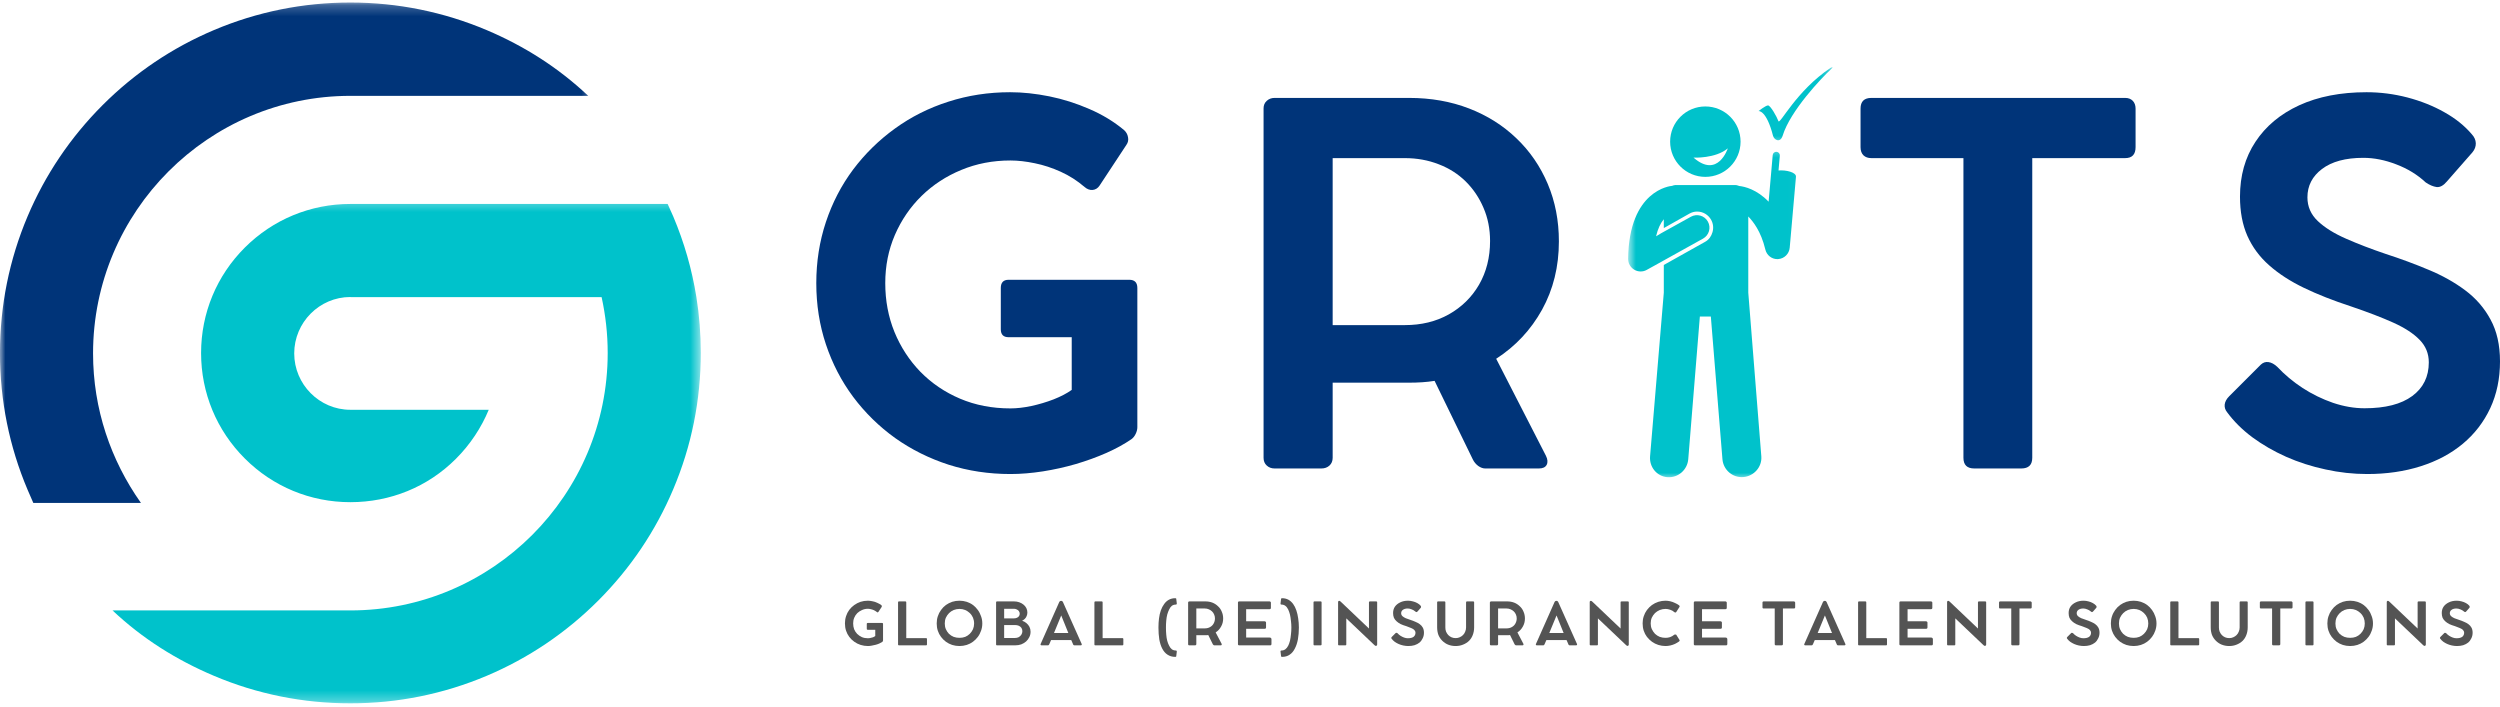<svg width="230" height="65" viewBox="0 0 230 65" fill="none" xmlns="http://www.w3.org/2000/svg">
<mask id="mask0_4651_3647" style="mask-type:luminance" maskUnits="userSpaceOnUse" x="9" y="18" width="56" height="47">
<path d="M9.581 18.342H64.472V64.707H9.581V18.342Z" fill="white"/>
</mask>
<g mask="url(#mask0_4651_3647)">
<path d="M61.424 18.764C61.603 19.186 61.773 19.528 61.939 19.915C62.95 22.308 63.66 24.783 64.066 27.325C64.338 29.014 64.472 30.728 64.472 32.464C64.472 36.814 63.621 41.038 61.936 45.014C60.315 48.854 57.99 52.302 55.032 55.26C52.07 58.221 48.623 60.546 44.785 62.171C40.807 63.85 36.585 64.707 32.236 64.707C27.884 64.707 23.662 63.859 19.687 62.177C16.233 60.716 13.102 58.752 10.352 56.159H32.236C45.29 56.159 55.908 45.532 55.908 32.48C55.908 30.715 55.716 29.026 55.348 27.335H32.236V27.325C29.38 27.325 27.068 29.672 27.068 32.512C27.068 35.355 29.383 37.7 32.233 37.7H44.964C44.283 39.34 43.266 40.891 41.942 42.212C39.352 44.806 35.901 46.2 32.233 46.2C28.568 46.2 25.117 44.777 22.527 42.186C19.93 39.596 18.5 36.148 18.5 32.48C18.5 28.812 19.93 25.365 22.527 22.774C25.12 20.187 28.568 18.764 32.236 18.764H61.424Z" fill="#00C2CB"/>
</g>
<mask id="mask1_4651_3647" style="mask-type:luminance" maskUnits="userSpaceOnUse" x="0" y="0" width="55" height="47">
<path d="M0 0.235H54.609V46.996H0V0.235Z" fill="white"/>
</mask>
<g mask="url(#mask1_4651_3647)">
<path d="M-0.003 32.481C-0.003 28.131 0.851 23.894 2.533 19.916C4.158 16.075 6.483 12.63 9.441 9.669C12.399 6.711 15.847 4.389 19.687 2.765C23.666 1.082 27.887 0.232 32.236 0.232C36.586 0.232 40.81 1.095 44.785 2.774C48.236 4.236 51.37 6.228 54.117 8.818H32.236C19.182 8.818 8.561 19.458 8.561 32.513C8.561 37.629 10.196 42.353 12.965 46.267H3.064C2.878 45.845 2.703 45.445 2.533 45.046C0.851 41.071 -0.003 36.833 -0.003 32.481Z" fill="#003479"/>
</g>
<path d="M103.894 25.74C104.387 25.74 104.636 25.993 104.636 26.495V39.3C104.636 39.498 104.585 39.703 104.483 39.914C104.387 40.118 104.259 40.282 104.099 40.4C103.44 40.854 102.673 41.276 101.796 41.666C100.926 42.05 99.986 42.392 98.982 42.69C97.984 42.981 96.967 43.205 95.938 43.368C94.904 43.528 93.91 43.611 92.957 43.611C90.961 43.611 89.068 43.323 87.277 42.754C85.486 42.175 83.843 41.356 82.352 40.298C80.868 39.233 79.58 37.969 78.489 36.511C77.405 35.053 76.57 33.441 75.982 31.676C75.393 29.91 75.099 28.036 75.099 26.047C75.099 24.077 75.393 22.206 75.982 20.431C76.57 18.66 77.405 17.048 78.489 15.596C79.58 14.147 80.862 12.89 82.34 11.822C83.823 10.748 85.461 9.926 87.252 9.354C89.049 8.775 90.942 8.484 92.931 8.484C94.083 8.484 95.288 8.612 96.552 8.867C97.811 9.123 99.036 9.513 100.223 10.031C101.416 10.543 102.477 11.189 103.408 11.963C103.613 12.142 103.734 12.366 103.779 12.628C103.83 12.884 103.779 13.121 103.626 13.332L101.157 17.08C100.994 17.32 100.779 17.451 100.517 17.477C100.261 17.496 100.018 17.406 99.788 17.208C99.113 16.629 98.381 16.159 97.588 15.801C96.801 15.443 96.008 15.184 95.208 15.02C94.406 14.851 93.654 14.765 92.957 14.765C91.335 14.765 89.829 15.056 88.441 15.634C87.05 16.207 85.832 17.003 84.783 18.027C83.74 19.05 82.921 20.249 82.327 21.621C81.738 22.987 81.444 24.461 81.444 26.047C81.444 27.653 81.725 29.149 82.288 30.537C82.858 31.928 83.657 33.153 84.68 34.209C85.71 35.258 86.925 36.083 88.326 36.678C89.733 37.276 91.275 37.573 92.957 37.573C93.536 37.573 94.175 37.502 94.876 37.355C95.582 37.202 96.27 36.997 96.935 36.741C97.6 36.479 98.154 36.188 98.598 35.871V31.023H92.791C92.311 31.023 92.074 30.78 92.074 30.294V26.495C92.074 25.993 92.311 25.74 92.791 25.74H103.894Z" fill="#003479"/>
<path d="M137.649 33.006L142.228 41.935C142.388 42.261 142.411 42.536 142.292 42.767C142.171 42.99 141.934 43.099 141.576 43.099H136.638C136.434 43.099 136.219 43.022 135.999 42.869C135.784 42.709 135.618 42.508 135.5 42.268L131.982 35.04C131.604 35.101 131.221 35.142 130.831 35.168C130.447 35.194 130.05 35.206 129.641 35.206H122.605V42.114C122.605 42.415 122.506 42.651 122.311 42.831C122.113 43.01 121.866 43.099 121.569 43.099H117.258C116.977 43.099 116.737 43.01 116.542 42.831C116.343 42.651 116.248 42.415 116.248 42.114V9.968C116.248 9.686 116.343 9.456 116.542 9.277C116.737 9.098 116.977 9.008 117.258 9.008H118.384C119.039 9.008 119.682 9.008 120.315 9.008C120.955 9.008 121.409 9.008 121.684 9.008H129.641C131.643 9.008 133.482 9.334 135.154 9.98C136.833 10.63 138.288 11.547 139.516 12.731C140.751 13.908 141.71 15.308 142.395 16.926C143.076 18.538 143.418 20.3 143.418 22.21C143.418 24.531 142.9 26.623 141.87 28.491C140.837 30.352 139.43 31.855 137.649 33.006ZM129.244 29.91C130.76 29.91 132.11 29.584 133.287 28.925C134.47 28.26 135.401 27.349 136.075 26.188C136.747 25.021 137.086 23.681 137.086 22.171C137.086 21.065 136.884 20.048 136.485 19.127C136.091 18.199 135.544 17.387 134.847 16.696C134.147 16.005 133.315 15.478 132.353 15.11C131.397 14.736 130.36 14.547 129.244 14.547H122.605V29.91H129.244Z" fill="#003479"/>
<path d="M171.17 13.537V9.993C171.17 9.338 171.503 9.008 172.168 9.008H195.513C195.811 9.008 196.044 9.098 196.217 9.277C196.386 9.456 196.473 9.696 196.473 9.993V13.537C196.473 14.211 196.153 14.547 195.513 14.547H186.968V42.114C186.968 42.773 186.629 43.099 185.958 43.099H181.634C180.969 43.099 180.636 42.773 180.636 42.114V14.547H172.168C171.867 14.547 171.624 14.464 171.439 14.291C171.26 14.112 171.17 13.863 171.17 13.537Z" fill="#003479"/>
<path d="M217.784 43.611C216.495 43.611 215.216 43.47 213.946 43.189C212.673 42.917 211.467 42.53 210.326 42.025C209.181 41.513 208.141 40.912 207.204 40.221C206.274 39.524 205.503 38.756 204.889 37.918C204.716 37.707 204.646 37.471 204.672 37.215C204.704 36.953 204.841 36.7 205.081 36.46L207.998 33.543C208.209 33.348 208.445 33.272 208.701 33.313C208.963 33.348 209.232 33.492 209.507 33.748C210.179 34.464 210.956 35.114 211.835 35.693C212.721 36.265 213.655 36.722 214.637 37.061C215.625 37.394 216.594 37.56 217.54 37.56C219.45 37.56 220.911 37.186 221.928 36.434C222.942 35.686 223.45 34.653 223.45 33.339C223.45 32.53 223.169 31.839 222.606 31.266C222.05 30.688 221.241 30.16 220.176 29.68C219.117 29.204 217.815 28.705 216.274 28.183C214.662 27.656 213.223 27.09 211.963 26.482C210.709 25.878 209.641 25.187 208.765 24.41C207.886 23.636 207.217 22.731 206.757 21.698C206.303 20.668 206.079 19.466 206.079 18.09C206.079 16.165 206.552 14.483 207.499 13.05C208.445 11.611 209.788 10.489 211.528 9.686C213.274 8.887 215.34 8.484 217.72 8.484C218.999 8.484 220.256 8.647 221.493 8.97C222.728 9.296 223.86 9.747 224.883 10.326C225.907 10.898 226.744 11.573 227.403 12.347C227.64 12.603 227.765 12.881 227.774 13.178C227.781 13.479 227.678 13.754 227.467 14.01L225.113 16.696C224.797 17.073 224.48 17.243 224.167 17.208C223.86 17.166 223.527 17.026 223.169 16.786C222.401 16.069 221.496 15.516 220.457 15.123C219.424 14.723 218.414 14.521 217.425 14.521C215.794 14.521 214.528 14.864 213.626 15.545C212.731 16.22 212.283 17.09 212.283 18.154C212.283 19.008 212.603 19.738 213.242 20.342C213.888 20.95 214.758 21.49 215.852 21.966C216.942 22.446 218.154 22.91 219.485 23.361C220.857 23.805 222.171 24.291 223.425 24.819C224.685 25.34 225.807 25.967 226.789 26.7C227.777 27.435 228.558 28.334 229.13 29.399C229.709 30.457 230 31.74 230 33.249C230 34.835 229.699 36.268 229.105 37.547C228.507 38.827 227.665 39.92 226.584 40.822C225.5 41.727 224.208 42.418 222.708 42.894C221.215 43.371 219.574 43.611 217.784 43.611Z" fill="#003479"/>
<mask id="mask2_4651_3647" style="mask-type:luminance" maskUnits="userSpaceOnUse" x="149" y="13" width="17" height="32">
<path d="M149.786 13.43H165.952V44.044H149.786V13.43Z" fill="white"/>
</mask>
<g mask="url(#mask2_4651_3647)">
<path d="M153.4 43.901C154.378 43.98 155.239 43.232 155.319 42.25L156.387 29.119H157.397L158.465 42.25C158.545 43.232 159.406 43.971 160.384 43.891C161.363 43.811 162.121 42.957 162.041 41.978L160.842 26.929V19.915C161.273 20.369 162.003 21.249 162.412 22.957C162.537 23.478 162.988 23.839 163.515 23.839C163.544 23.839 163.566 23.836 163.595 23.836C164.158 23.794 164.606 23.35 164.654 22.787L165.229 16.263C165.265 15.851 164.315 15.624 163.624 15.684L163.745 14.322C163.761 14.143 163.627 13.983 163.448 13.967C163.266 13.951 163.106 14.085 163.09 14.264L162.933 16.052C162.933 16.055 162.933 16.058 162.933 16.058L162.712 18.556C161.638 17.43 160.506 17.162 160.01 17.111C159.905 17.079 159.789 17.027 159.674 17.027H154.113C154.017 17.027 153.927 17.072 153.841 17.095V17.098C153.678 17.111 149.872 17.469 149.786 23.804C149.783 24.213 149.994 24.6 150.349 24.811C150.528 24.92 150.733 24.975 150.937 24.975C151.129 24.975 151.324 24.93 151.497 24.831L152.52 24.265L156.678 21.953C157.234 21.645 157.436 20.942 157.126 20.389C156.819 19.832 156.118 19.631 155.562 19.941L152.84 21.45L152.357 21.741C152.53 21.012 152.783 20.513 153.07 20.168V20.983L155.434 19.65C155.654 19.528 155.885 19.464 156.137 19.464C156.675 19.464 157.164 19.755 157.426 20.226C157.618 20.574 157.66 20.974 157.551 21.354C157.442 21.735 157.225 22.052 156.876 22.244L153.07 24.377V26.929L151.807 41.982C151.727 42.964 152.421 43.821 153.4 43.901Z" fill="#00C2CB"/>
</g>
<path d="M156.892 16.273C158.68 16.273 160.132 14.821 160.132 13.033C160.132 11.242 158.68 9.794 156.892 9.794C155.104 9.794 153.652 11.242 153.652 13.033C153.652 14.821 155.104 16.273 156.892 16.273ZM158.958 13.647C158.958 13.647 158.053 16.465 155.805 14.501C155.805 14.501 157.832 14.603 158.958 13.647Z" fill="#00C2CB"/>
<mask id="mask3_4651_3647" style="mask-type:luminance" maskUnits="userSpaceOnUse" x="161" y="6" width="8" height="8">
<path d="M161.04 6.061H168.821V13.43H161.04V6.061Z" fill="white"/>
</mask>
<g mask="url(#mask3_4651_3647)">
<path d="M163.614 11.143C163.483 10.769 162.882 9.685 162.652 9.698C162.421 9.714 161.788 10.216 161.788 10.216C161.788 10.216 162.511 10.117 163.115 12.483C163.218 12.88 163.787 13.193 164.008 12.473C164.708 10.193 167.58 7.174 168.427 6.391C168.811 6.036 168.415 6.241 168.415 6.241C165.226 8.38 163.742 11.517 163.614 11.143Z" fill="#00C2CB"/>
</g>
<path d="M81.151 57.312C81.208 57.312 81.24 57.344 81.24 57.401V58.924C81.24 58.949 81.231 58.975 81.215 59C81.205 59.026 81.192 59.045 81.176 59.052C81.1 59.103 81.004 59.154 80.895 59.205C80.793 59.25 80.681 59.288 80.562 59.32C80.441 59.355 80.322 59.378 80.204 59.397C80.083 59.423 79.964 59.435 79.846 59.435C79.616 59.435 79.392 59.4 79.181 59.333C78.966 59.266 78.771 59.167 78.592 59.039C78.413 58.911 78.26 58.764 78.132 58.591C78.004 58.422 77.905 58.233 77.838 58.028C77.767 57.817 77.735 57.59 77.735 57.35C77.735 57.12 77.767 56.899 77.838 56.685C77.905 56.474 78.004 56.282 78.132 56.109C78.26 55.94 78.413 55.79 78.592 55.662C78.771 55.534 78.963 55.438 79.168 55.367C79.379 55.3 79.606 55.265 79.846 55.265C79.98 55.265 80.121 55.284 80.268 55.316C80.422 55.342 80.566 55.39 80.703 55.457C80.847 55.518 80.975 55.591 81.087 55.675C81.112 55.7 81.125 55.732 81.125 55.764C81.132 55.79 81.128 55.815 81.112 55.841L80.818 56.288C80.799 56.314 80.773 56.333 80.741 56.34C80.716 56.34 80.69 56.327 80.665 56.301C80.578 56.234 80.489 56.18 80.396 56.135C80.3 56.093 80.207 56.065 80.115 56.045C80.019 56.02 79.929 56.007 79.846 56.007C79.657 56.007 79.478 56.045 79.309 56.122C79.146 56.193 79.002 56.285 78.874 56.404C78.752 56.525 78.659 56.666 78.592 56.826C78.522 56.989 78.49 57.165 78.49 57.35C78.49 57.539 78.519 57.718 78.579 57.888C78.647 58.051 78.739 58.194 78.861 58.322C78.989 58.444 79.133 58.54 79.296 58.617C79.465 58.687 79.648 58.719 79.846 58.719C79.913 58.719 79.99 58.713 80.076 58.693C80.159 58.677 80.243 58.655 80.319 58.63C80.396 58.597 80.463 58.559 80.524 58.514V57.939H79.833C79.772 57.939 79.744 57.91 79.744 57.849V57.401C79.744 57.344 79.772 57.312 79.833 57.312H81.151Z" fill="#545454"/>
<path d="M85.192 58.706C85.25 58.706 85.282 58.738 85.282 58.796V59.282C85.282 59.343 85.25 59.371 85.192 59.371H82.711C82.65 59.371 82.621 59.343 82.621 59.282V55.419C82.621 55.361 82.65 55.329 82.711 55.329H83.286C83.344 55.329 83.376 55.361 83.376 55.419V58.706H85.192Z" fill="#545454"/>
<path d="M86.177 57.363C86.177 57.126 86.209 56.903 86.279 56.698C86.346 56.487 86.445 56.295 86.573 56.122C86.701 55.943 86.848 55.79 87.021 55.662C87.2 55.534 87.392 55.438 87.597 55.367C87.808 55.3 88.035 55.265 88.275 55.265C88.505 55.265 88.725 55.3 88.94 55.367C89.151 55.438 89.343 55.534 89.515 55.662C89.685 55.79 89.835 55.943 89.963 56.122C90.091 56.295 90.187 56.487 90.257 56.698C90.334 56.903 90.372 57.126 90.372 57.363C90.372 57.593 90.334 57.817 90.257 58.028C90.187 58.233 90.091 58.422 89.963 58.591C89.835 58.764 89.685 58.911 89.515 59.039C89.343 59.167 89.151 59.266 88.94 59.333C88.725 59.4 88.505 59.435 88.275 59.435C88.035 59.435 87.808 59.4 87.597 59.333C87.392 59.266 87.2 59.167 87.021 59.039C86.848 58.911 86.701 58.764 86.573 58.591C86.445 58.422 86.346 58.233 86.279 58.028C86.209 57.817 86.177 57.593 86.177 57.363ZM86.919 57.363C86.919 57.552 86.951 57.728 87.021 57.888C87.088 58.041 87.181 58.182 87.302 58.31C87.43 58.431 87.574 58.524 87.737 58.591C87.907 58.652 88.086 58.681 88.275 58.681C88.46 58.681 88.636 58.652 88.799 58.591C88.959 58.524 89.1 58.431 89.221 58.31C89.349 58.182 89.445 58.041 89.515 57.888C89.582 57.728 89.618 57.552 89.618 57.363C89.618 57.168 89.582 56.989 89.515 56.826C89.445 56.666 89.349 56.525 89.221 56.404C89.1 56.285 88.959 56.193 88.799 56.122C88.636 56.055 88.46 56.02 88.275 56.02C88.086 56.02 87.907 56.055 87.737 56.122C87.574 56.193 87.433 56.285 87.315 56.404C87.194 56.525 87.098 56.666 87.021 56.826C86.951 56.989 86.919 57.168 86.919 57.363Z" fill="#545454"/>
<path d="M94.032 57.107C94.176 57.152 94.307 57.222 94.429 57.325C94.547 57.421 94.64 57.536 94.71 57.67C94.777 57.808 94.812 57.958 94.812 58.118C94.812 58.297 94.774 58.463 94.697 58.617C94.627 58.764 94.531 58.895 94.403 59.013C94.275 59.125 94.125 59.215 93.955 59.282C93.783 59.343 93.6 59.371 93.405 59.371H91.73C91.669 59.371 91.64 59.343 91.64 59.282V55.419C91.64 55.361 91.669 55.329 91.73 55.329H93.29C93.46 55.329 93.616 55.355 93.763 55.406C93.917 55.457 94.048 55.531 94.16 55.623C94.278 55.719 94.368 55.828 94.429 55.956C94.486 56.077 94.518 56.209 94.518 56.352C94.518 56.464 94.496 56.57 94.454 56.672C94.419 56.768 94.365 56.851 94.288 56.928C94.211 57.005 94.125 57.066 94.032 57.107ZM93.815 56.468C93.815 56.375 93.789 56.295 93.738 56.224C93.693 56.157 93.629 56.106 93.546 56.071C93.469 56.029 93.383 56.007 93.29 56.007H92.382V56.89H93.29C93.383 56.89 93.469 56.874 93.546 56.839C93.629 56.807 93.693 56.759 93.738 56.698C93.789 56.631 93.815 56.554 93.815 56.468ZM93.392 58.693C93.511 58.693 93.623 58.668 93.725 58.617C93.828 58.559 93.907 58.482 93.968 58.386C94.026 58.294 94.058 58.188 94.058 58.067C94.058 57.948 94.026 57.846 93.968 57.76C93.907 57.676 93.828 57.612 93.725 57.568C93.623 57.526 93.511 57.504 93.392 57.504H92.382V58.693H93.392Z" fill="#545454"/>
<path d="M99.514 59.243C99.53 59.279 99.53 59.307 99.514 59.333C99.495 59.359 99.466 59.371 99.424 59.371H98.849C98.823 59.371 98.797 59.365 98.772 59.346C98.746 59.33 98.727 59.304 98.721 59.269L98.554 58.885H96.699L96.533 59.269C96.523 59.295 96.507 59.32 96.482 59.346C96.456 59.365 96.424 59.371 96.392 59.371H95.829C95.785 59.371 95.756 59.359 95.74 59.333C95.721 59.307 95.721 59.279 95.74 59.243L97.454 55.38C97.47 55.348 97.493 55.323 97.518 55.303C97.55 55.288 97.582 55.278 97.608 55.278H97.646C97.672 55.278 97.697 55.288 97.723 55.303C97.748 55.323 97.767 55.348 97.787 55.38L99.514 59.243ZM96.968 58.233H98.286L97.633 56.621L96.968 58.233Z" fill="#545454"/>
<path d="M103.257 58.706C103.315 58.706 103.347 58.738 103.347 58.796V59.282C103.347 59.343 103.315 59.371 103.257 59.371H100.775C100.715 59.371 100.686 59.343 100.686 59.282V55.419C100.686 55.361 100.715 55.329 100.775 55.329H101.351C101.409 55.329 101.441 55.361 101.441 55.419V58.706H103.257Z" fill="#545454"/>
<path d="M108.164 59.845C108.231 59.845 108.266 59.877 108.266 59.947L108.215 60.369C108.215 60.411 108.183 60.433 108.125 60.433C107.85 60.433 107.614 60.363 107.409 60.228C107.211 60.101 107.051 59.912 106.923 59.666C106.801 59.426 106.712 59.148 106.654 58.821C106.603 58.489 106.578 58.131 106.578 57.747C106.578 57.74 106.578 57.734 106.578 57.734C106.578 57.728 106.578 57.721 106.578 57.721C106.578 57.433 106.594 57.155 106.629 56.89C106.661 56.627 106.718 56.385 106.795 56.161C106.878 55.93 106.981 55.735 107.102 55.572C107.22 55.403 107.364 55.272 107.537 55.176C107.707 55.083 107.902 55.035 108.125 55.035C108.183 55.035 108.215 55.057 108.215 55.099L108.266 55.521C108.266 55.591 108.231 55.623 108.164 55.623C108.026 55.623 107.908 55.662 107.806 55.739C107.71 55.815 107.63 55.927 107.563 56.071C107.492 56.209 107.435 56.365 107.384 56.544C107.339 56.723 107.31 56.915 107.294 57.12C107.275 57.318 107.268 57.517 107.268 57.721V57.734C107.268 57.958 107.275 58.169 107.294 58.374C107.31 58.578 107.339 58.77 107.384 58.949C107.435 59.128 107.492 59.282 107.563 59.41C107.63 59.544 107.71 59.653 107.806 59.73C107.908 59.806 108.026 59.845 108.164 59.845Z" fill="#545454"/>
<path d="M111.84 58.182L112.39 59.231C112.406 59.276 112.406 59.307 112.39 59.333C112.371 59.359 112.342 59.371 112.301 59.371H111.725C111.699 59.371 111.674 59.365 111.648 59.346C111.623 59.33 111.6 59.307 111.584 59.282L111.162 58.425C111.117 58.425 111.073 58.431 111.022 58.438C110.977 58.438 110.935 58.438 110.894 58.438H110.062V59.256C110.062 59.291 110.049 59.32 110.024 59.346C109.998 59.365 109.966 59.371 109.934 59.371H109.423C109.387 59.371 109.359 59.365 109.333 59.346C109.314 59.32 109.307 59.291 109.307 59.256V55.444C109.307 55.412 109.314 55.387 109.333 55.367C109.359 55.342 109.387 55.329 109.423 55.329H109.55C109.634 55.329 109.71 55.329 109.781 55.329C109.857 55.329 109.912 55.329 109.947 55.329H110.894C111.13 55.329 111.348 55.367 111.546 55.444C111.741 55.521 111.911 55.633 112.058 55.777C112.211 55.914 112.326 56.081 112.403 56.276C112.486 56.464 112.531 56.672 112.531 56.903C112.531 57.178 112.467 57.424 112.339 57.645C112.218 57.868 112.051 58.047 111.84 58.182ZM110.842 57.811C111.022 57.811 111.178 57.772 111.316 57.696C111.46 57.619 111.572 57.513 111.648 57.376C111.731 57.232 111.776 57.069 111.776 56.89C111.776 56.762 111.751 56.644 111.699 56.532C111.655 56.423 111.591 56.327 111.508 56.25C111.421 56.167 111.322 56.103 111.213 56.058C111.101 56.007 110.977 55.981 110.842 55.981H110.062V57.811H110.842Z" fill="#545454"/>
<path d="M116.808 58.655C116.859 58.655 116.898 58.668 116.923 58.693C116.955 58.719 116.975 58.757 116.975 58.809V59.256C116.975 59.291 116.962 59.32 116.936 59.346C116.917 59.365 116.891 59.371 116.859 59.371H114.007C113.93 59.371 113.892 59.333 113.892 59.256V55.444C113.892 55.367 113.93 55.329 114.007 55.329H116.795C116.837 55.329 116.866 55.342 116.885 55.367C116.911 55.387 116.923 55.412 116.923 55.444V55.917C116.923 56.004 116.879 56.045 116.795 56.045H114.646V57.158H116.335C116.376 57.158 116.412 57.171 116.437 57.197C116.463 57.216 116.476 57.245 116.476 57.286V57.721C116.476 57.766 116.463 57.798 116.437 57.824C116.412 57.843 116.376 57.849 116.335 57.849H114.646V58.655H116.808Z" fill="#545454"/>
<path d="M119.497 57.721C119.497 57.721 119.497 57.728 119.497 57.734C119.497 57.734 119.497 57.74 119.497 57.747C119.497 58.131 119.465 58.489 119.407 58.821C119.346 59.148 119.254 59.426 119.126 59.666C119.004 59.912 118.847 60.101 118.652 60.228C118.464 60.363 118.23 60.433 117.949 60.433C117.888 60.433 117.859 60.411 117.859 60.369L117.808 59.947C117.798 59.877 117.834 59.845 117.91 59.845C118.038 59.845 118.153 59.806 118.256 59.73C118.358 59.653 118.441 59.544 118.512 59.41C118.579 59.282 118.633 59.128 118.678 58.949C118.72 58.77 118.748 58.578 118.767 58.374C118.793 58.169 118.806 57.958 118.806 57.734C118.806 57.734 118.806 57.731 118.806 57.721C118.806 57.517 118.793 57.318 118.767 57.12C118.748 56.915 118.72 56.723 118.678 56.544C118.633 56.365 118.579 56.209 118.512 56.071C118.441 55.927 118.358 55.815 118.256 55.739C118.153 55.662 118.038 55.623 117.91 55.623C117.834 55.623 117.798 55.591 117.808 55.521L117.859 55.099C117.859 55.057 117.888 55.035 117.949 55.035C118.169 55.035 118.365 55.083 118.537 55.176C118.707 55.272 118.851 55.403 118.972 55.572C119.09 55.735 119.19 55.93 119.266 56.161C119.343 56.385 119.397 56.627 119.433 56.89C119.474 57.155 119.497 57.433 119.497 57.721Z" fill="#545454"/>
<path d="M121.586 55.419V59.282C121.586 59.343 121.554 59.371 121.497 59.371H120.934C120.873 59.371 120.844 59.343 120.844 59.282V55.419C120.844 55.361 120.873 55.329 120.934 55.329H121.497C121.554 55.329 121.586 55.361 121.586 55.419Z" fill="#545454"/>
<path d="M126.609 55.329C126.667 55.329 126.699 55.355 126.699 55.406V59.295C126.699 59.339 126.686 59.368 126.66 59.384C126.641 59.41 126.622 59.423 126.596 59.423C126.561 59.423 126.532 59.413 126.507 59.397C126.481 59.378 126.456 59.359 126.43 59.333L123.859 56.89V59.282C123.859 59.343 123.827 59.371 123.769 59.371H123.194C123.133 59.371 123.104 59.343 123.104 59.282V55.393C123.104 55.361 123.111 55.336 123.13 55.316C123.146 55.291 123.168 55.278 123.194 55.278H123.206C123.238 55.278 123.264 55.288 123.283 55.303C123.299 55.323 123.325 55.342 123.36 55.367L125.944 57.824V55.406C125.944 55.355 125.973 55.329 126.034 55.329H126.609Z" fill="#545454"/>
<path d="M129.559 59.435C129.405 59.435 129.252 59.416 129.098 59.384C128.945 59.352 128.798 59.304 128.663 59.243C128.535 59.186 128.414 59.116 128.305 59.039C128.193 58.956 128.101 58.86 128.024 58.757C128.005 58.732 127.998 58.706 127.998 58.681C128.005 58.649 128.024 58.617 128.049 58.591L128.395 58.246C128.42 58.22 128.446 58.214 128.471 58.22C128.503 58.22 128.539 58.233 128.574 58.258C128.651 58.345 128.74 58.422 128.842 58.489C128.951 58.559 129.063 58.614 129.175 58.655C129.293 58.7 129.408 58.719 129.52 58.719C129.751 58.719 129.923 58.677 130.045 58.591C130.163 58.498 130.224 58.374 130.224 58.22C130.224 58.118 130.189 58.035 130.122 57.964C130.061 57.897 129.968 57.836 129.84 57.785C129.712 57.728 129.559 57.667 129.38 57.606C129.181 57.548 129.009 57.485 128.855 57.414C128.708 57.337 128.587 57.254 128.484 57.158C128.382 57.066 128.299 56.96 128.241 56.839C128.19 56.711 128.164 56.567 128.164 56.404C128.164 56.173 128.219 55.978 128.331 55.815C128.449 55.646 128.612 55.515 128.817 55.419C129.022 55.316 129.265 55.265 129.546 55.265C129.7 55.265 129.847 55.288 129.994 55.329C130.138 55.364 130.269 55.416 130.39 55.483C130.518 55.553 130.621 55.633 130.697 55.726C130.723 55.761 130.736 55.796 130.736 55.828C130.736 55.863 130.726 55.892 130.71 55.917L130.429 56.237C130.384 56.288 130.346 56.314 130.314 56.314C130.278 56.308 130.24 56.285 130.198 56.25C130.102 56.167 129.994 56.103 129.866 56.058C129.744 56.007 129.626 55.981 129.508 55.981C129.319 55.981 129.169 56.026 129.06 56.109C128.958 56.186 128.906 56.288 128.906 56.416C128.906 56.519 128.945 56.608 129.022 56.685C129.098 56.755 129.201 56.819 129.329 56.877C129.456 56.928 129.6 56.979 129.763 57.031C129.923 57.082 130.077 57.142 130.224 57.209C130.378 57.27 130.509 57.344 130.621 57.427C130.739 57.513 130.832 57.619 130.902 57.747C130.969 57.875 131.004 58.028 131.004 58.207C131.004 58.396 130.966 58.566 130.889 58.719C130.819 58.873 130.723 59.007 130.595 59.116C130.467 59.218 130.314 59.301 130.134 59.359C129.962 59.41 129.77 59.435 129.559 59.435Z" fill="#545454"/>
<path d="M132.972 55.419V57.721C132.972 57.859 132.991 57.987 133.036 58.105C133.087 58.227 133.154 58.332 133.24 58.425C133.323 58.511 133.423 58.578 133.535 58.63C133.653 58.681 133.781 58.706 133.918 58.706C134.053 58.706 134.177 58.681 134.289 58.63C134.408 58.578 134.51 58.511 134.596 58.425C134.689 58.332 134.756 58.227 134.801 58.105C134.852 57.987 134.878 57.859 134.878 57.721V55.419C134.878 55.361 134.906 55.329 134.967 55.329H135.53C135.588 55.329 135.62 55.361 135.62 55.419V57.721C135.62 57.977 135.575 58.214 135.492 58.425C135.415 58.63 135.3 58.809 135.146 58.962C134.993 59.109 134.807 59.224 134.596 59.307C134.392 59.391 134.165 59.435 133.918 59.435C133.669 59.435 133.439 59.391 133.227 59.307C133.023 59.224 132.844 59.103 132.69 58.949C132.537 58.796 132.415 58.617 132.332 58.412C132.255 58.201 132.217 57.964 132.217 57.708V55.419C132.217 55.361 132.246 55.329 132.306 55.329H132.882C132.94 55.329 132.972 55.361 132.972 55.419Z" fill="#545454"/>
<path d="M139.602 58.182L140.152 59.231C140.168 59.276 140.168 59.307 140.152 59.333C140.133 59.359 140.104 59.371 140.063 59.371H139.487C139.462 59.371 139.436 59.365 139.41 59.346C139.385 59.33 139.362 59.307 139.346 59.282L138.924 58.425C138.88 58.425 138.835 58.431 138.784 58.438C138.739 58.438 138.697 58.438 138.656 58.438H137.824V59.256C137.824 59.291 137.811 59.32 137.786 59.346C137.76 59.365 137.728 59.371 137.696 59.371H137.185C137.149 59.371 137.121 59.365 137.095 59.346C137.076 59.32 137.069 59.291 137.069 59.256V55.444C137.069 55.412 137.076 55.387 137.095 55.367C137.121 55.342 137.149 55.329 137.185 55.329H137.313C137.396 55.329 137.472 55.329 137.543 55.329C137.62 55.329 137.674 55.329 137.709 55.329H138.656C138.892 55.329 139.11 55.367 139.308 55.444C139.503 55.521 139.673 55.633 139.82 55.777C139.973 55.914 140.088 56.081 140.165 56.276C140.248 56.464 140.293 56.672 140.293 56.903C140.293 57.178 140.229 57.424 140.101 57.645C139.98 57.868 139.813 58.047 139.602 58.182ZM138.605 57.811C138.784 57.811 138.94 57.772 139.078 57.696C139.222 57.619 139.334 57.513 139.41 57.376C139.494 57.232 139.538 57.069 139.538 56.89C139.538 56.762 139.513 56.644 139.462 56.532C139.417 56.423 139.353 56.327 139.27 56.25C139.183 56.167 139.084 56.103 138.975 56.058C138.864 56.007 138.739 55.981 138.605 55.981H137.824V57.811H138.605Z" fill="#545454"/>
<path d="M145.082 59.243C145.098 59.279 145.098 59.307 145.082 59.333C145.063 59.359 145.034 59.371 144.992 59.371H144.417C144.391 59.371 144.366 59.365 144.34 59.346C144.314 59.33 144.295 59.304 144.289 59.269L144.123 58.885H142.268L142.101 59.269C142.092 59.295 142.076 59.32 142.05 59.346C142.025 59.365 141.993 59.371 141.961 59.371H141.398C141.353 59.371 141.324 59.359 141.308 59.333C141.289 59.307 141.289 59.279 141.308 59.243L143.022 55.38C143.038 55.348 143.061 55.323 143.086 55.303C143.118 55.288 143.15 55.278 143.176 55.278H143.214C143.24 55.278 143.266 55.288 143.291 55.303C143.317 55.323 143.336 55.348 143.355 55.38L145.082 59.243ZM142.536 58.233H143.854L143.202 56.621L142.536 58.233Z" fill="#545454"/>
<path d="M149.759 55.329C149.816 55.329 149.848 55.355 149.848 55.406V59.295C149.848 59.339 149.835 59.368 149.81 59.384C149.791 59.41 149.771 59.423 149.746 59.423C149.711 59.423 149.682 59.413 149.656 59.397C149.631 59.378 149.605 59.359 149.58 59.333L147.008 56.89V59.282C147.008 59.343 146.976 59.371 146.919 59.371H146.343C146.282 59.371 146.254 59.343 146.254 59.282V55.393C146.254 55.361 146.26 55.336 146.279 55.316C146.295 55.291 146.318 55.278 146.343 55.278H146.356C146.388 55.278 146.414 55.288 146.433 55.303C146.449 55.323 146.474 55.342 146.51 55.367L149.094 57.824V55.406C149.094 55.355 149.122 55.329 149.183 55.329H149.759Z" fill="#545454"/>
<path d="M154.026 58.399C154.057 58.374 154.093 58.367 154.128 58.374C154.169 58.374 154.198 58.383 154.217 58.399L154.512 58.873C154.528 58.892 154.531 58.917 154.524 58.949C154.515 58.975 154.492 59 154.46 59.026C154.349 59.103 154.224 59.176 154.089 59.243C153.952 59.304 153.811 59.352 153.667 59.384C153.52 59.416 153.376 59.435 153.232 59.435C153.002 59.435 152.778 59.4 152.567 59.333C152.353 59.266 152.158 59.167 151.979 59.039C151.806 58.911 151.653 58.764 151.518 58.591C151.39 58.422 151.291 58.233 151.224 58.028C151.154 57.817 151.122 57.59 151.122 57.35C151.122 57.12 151.154 56.903 151.224 56.698C151.291 56.487 151.39 56.295 151.518 56.122C151.653 55.943 151.806 55.79 151.979 55.662C152.158 55.534 152.353 55.438 152.567 55.367C152.778 55.3 153.002 55.265 153.232 55.265C153.367 55.265 153.507 55.284 153.655 55.316C153.808 55.352 153.952 55.403 154.089 55.47C154.233 55.531 154.361 55.604 154.473 55.687C154.505 55.713 154.524 55.745 154.524 55.777C154.531 55.802 154.528 55.825 154.512 55.841L154.217 56.301C154.198 56.327 154.173 56.346 154.141 56.352C154.105 56.352 154.07 56.34 154.038 56.314C153.926 56.212 153.798 56.141 153.655 56.097C153.507 56.045 153.367 56.02 153.232 56.02C153.044 56.02 152.865 56.055 152.695 56.122C152.532 56.193 152.388 56.285 152.26 56.404C152.139 56.525 152.043 56.666 151.966 56.826C151.896 56.989 151.864 57.165 151.864 57.35C151.864 57.539 151.896 57.715 151.966 57.875C152.043 58.038 152.139 58.182 152.26 58.31C152.388 58.431 152.532 58.524 152.695 58.591C152.865 58.652 153.044 58.681 153.232 58.681C153.367 58.681 153.504 58.661 153.642 58.617C153.786 58.566 153.914 58.495 154.026 58.399Z" fill="#545454"/>
<path d="M158.748 58.655C158.799 58.655 158.838 58.668 158.863 58.693C158.895 58.719 158.914 58.757 158.914 58.809V59.256C158.914 59.291 158.902 59.32 158.876 59.346C158.857 59.365 158.831 59.371 158.799 59.371H155.947C155.87 59.371 155.831 59.333 155.831 59.256V55.444C155.831 55.367 155.87 55.329 155.947 55.329H158.735C158.777 55.329 158.806 55.342 158.825 55.367C158.85 55.387 158.863 55.412 158.863 55.444V55.917C158.863 56.004 158.818 56.045 158.735 56.045H156.586V57.158H158.275C158.316 57.158 158.351 57.171 158.377 57.197C158.403 57.216 158.415 57.245 158.415 57.286V57.721C158.415 57.766 158.403 57.798 158.377 57.824C158.351 57.843 158.316 57.849 158.275 57.849H156.586V58.655H158.748Z" fill="#545454"/>
<path d="M162.149 55.866V55.444C162.149 55.367 162.187 55.329 162.264 55.329H165.04C165.072 55.329 165.097 55.342 165.117 55.367C165.142 55.387 165.155 55.412 165.155 55.444V55.866C165.155 55.943 165.117 55.981 165.04 55.981H164.029V59.256C164.029 59.333 163.984 59.371 163.901 59.371H163.39C163.313 59.371 163.275 59.333 163.275 59.256V55.981H162.264C162.229 55.981 162.2 55.975 162.174 55.956C162.155 55.94 162.149 55.911 162.149 55.866Z" fill="#545454"/>
<path d="M169.772 59.243C169.788 59.279 169.788 59.307 169.772 59.333C169.753 59.359 169.724 59.371 169.683 59.371H169.107C169.081 59.371 169.056 59.365 169.03 59.346C169.005 59.33 168.985 59.304 168.979 59.269L168.813 58.885H166.958L166.792 59.269C166.782 59.295 166.766 59.32 166.74 59.346C166.715 59.365 166.683 59.371 166.651 59.371H166.088C166.043 59.371 166.015 59.359 165.999 59.333C165.979 59.307 165.979 59.279 165.999 59.243L167.713 55.38C167.729 55.348 167.751 55.323 167.777 55.303C167.809 55.288 167.841 55.278 167.866 55.278H167.905C167.93 55.278 167.956 55.288 167.981 55.303C168.007 55.323 168.026 55.348 168.045 55.38L169.772 59.243ZM167.227 58.233H168.544L167.892 56.621L167.227 58.233Z" fill="#545454"/>
<path d="M173.515 58.706C173.573 58.706 173.604 58.738 173.604 58.796V59.282C173.604 59.343 173.573 59.371 173.515 59.371H171.033C170.973 59.371 170.944 59.343 170.944 59.282V55.419C170.944 55.361 170.973 55.329 171.033 55.329H171.609C171.666 55.329 171.698 55.361 171.698 55.419V58.706H173.515Z" fill="#545454"/>
<path d="M177.659 58.655C177.71 58.655 177.749 58.668 177.774 58.693C177.806 58.719 177.826 58.757 177.826 58.809V59.256C177.826 59.291 177.813 59.32 177.787 59.346C177.768 59.365 177.742 59.371 177.71 59.371H174.858C174.781 59.371 174.743 59.333 174.743 59.256V55.444C174.743 55.367 174.781 55.329 174.858 55.329H177.646C177.688 55.329 177.717 55.342 177.736 55.367C177.762 55.387 177.774 55.412 177.774 55.444V55.917C177.774 56.004 177.73 56.045 177.646 56.045H175.497V57.158H177.186C177.228 57.158 177.263 57.171 177.288 57.197C177.314 57.216 177.327 57.245 177.327 57.286V57.721C177.327 57.766 177.314 57.798 177.288 57.824C177.263 57.843 177.228 57.849 177.186 57.849H175.497V58.655H177.659Z" fill="#545454"/>
<path d="M182.637 55.329C182.695 55.329 182.727 55.355 182.727 55.406V59.295C182.727 59.339 182.714 59.368 182.688 59.384C182.669 59.41 182.65 59.423 182.624 59.423C182.589 59.423 182.56 59.413 182.535 59.397C182.509 59.378 182.484 59.359 182.458 59.333L179.887 56.89V59.282C179.887 59.343 179.855 59.371 179.797 59.371H179.222C179.161 59.371 179.132 59.343 179.132 59.282V55.393C179.132 55.361 179.139 55.336 179.158 55.316C179.174 55.291 179.196 55.278 179.222 55.278H179.235C179.267 55.278 179.292 55.288 179.311 55.303C179.327 55.323 179.353 55.342 179.388 55.367L181.972 57.824V55.406C181.972 55.355 182.001 55.329 182.062 55.329H182.637Z" fill="#545454"/>
<path d="M183.911 55.866V55.444C183.911 55.367 183.949 55.329 184.026 55.329H186.802C186.834 55.329 186.859 55.342 186.879 55.367C186.904 55.387 186.917 55.412 186.917 55.444V55.866C186.917 55.943 186.879 55.981 186.802 55.981H185.791V59.256C185.791 59.333 185.746 59.371 185.663 59.371H185.152C185.075 59.371 185.036 59.333 185.036 59.256V55.981H184.026C183.991 55.981 183.962 55.975 183.936 55.956C183.917 55.94 183.911 55.911 183.911 55.866Z" fill="#545454"/>
<path d="M191.709 59.435C191.556 59.435 191.402 59.416 191.249 59.384C191.095 59.352 190.948 59.304 190.814 59.243C190.686 59.186 190.564 59.116 190.455 59.039C190.344 58.956 190.251 58.86 190.174 58.757C190.155 58.732 190.148 58.706 190.148 58.681C190.155 58.649 190.174 58.617 190.2 58.591L190.545 58.246C190.571 58.22 190.596 58.214 190.622 58.22C190.654 58.22 190.689 58.233 190.724 58.258C190.801 58.345 190.89 58.422 190.993 58.489C191.101 58.559 191.213 58.614 191.325 58.655C191.444 58.7 191.559 58.719 191.671 58.719C191.901 58.719 192.074 58.677 192.195 58.591C192.314 58.498 192.374 58.374 192.374 58.22C192.374 58.118 192.339 58.035 192.272 57.964C192.211 57.897 192.118 57.836 191.991 57.785C191.863 57.728 191.709 57.667 191.53 57.606C191.332 57.548 191.159 57.485 191.006 57.414C190.858 57.337 190.737 57.254 190.635 57.158C190.532 57.066 190.449 56.96 190.391 56.839C190.34 56.711 190.315 56.567 190.315 56.404C190.315 56.173 190.369 55.978 190.481 55.815C190.599 55.646 190.762 55.515 190.967 55.419C191.172 55.316 191.415 55.265 191.696 55.265C191.85 55.265 191.997 55.288 192.144 55.329C192.288 55.364 192.419 55.416 192.541 55.483C192.668 55.553 192.771 55.633 192.848 55.726C192.873 55.761 192.886 55.796 192.886 55.828C192.886 55.863 192.876 55.892 192.86 55.917L192.579 56.237C192.534 56.288 192.496 56.314 192.464 56.314C192.429 56.308 192.39 56.285 192.349 56.25C192.253 56.167 192.144 56.103 192.016 56.058C191.895 56.007 191.776 55.981 191.658 55.981C191.469 55.981 191.319 56.026 191.21 56.109C191.108 56.186 191.057 56.288 191.057 56.416C191.057 56.519 191.095 56.608 191.172 56.685C191.249 56.755 191.351 56.819 191.479 56.877C191.607 56.928 191.751 56.979 191.914 57.031C192.074 57.082 192.227 57.142 192.374 57.209C192.528 57.27 192.659 57.344 192.771 57.427C192.889 57.513 192.982 57.619 193.052 57.747C193.119 57.875 193.155 58.028 193.155 58.207C193.155 58.396 193.116 58.566 193.039 58.719C192.969 58.873 192.873 59.007 192.745 59.116C192.617 59.218 192.464 59.301 192.285 59.359C192.112 59.41 191.92 59.435 191.709 59.435Z" fill="#545454"/>
<path d="M194.201 57.363C194.201 57.126 194.233 56.903 194.303 56.698C194.37 56.487 194.47 56.295 194.597 56.122C194.725 55.943 194.873 55.79 195.045 55.662C195.224 55.534 195.416 55.438 195.621 55.367C195.832 55.3 196.059 55.265 196.299 55.265C196.529 55.265 196.75 55.3 196.964 55.367C197.175 55.438 197.367 55.534 197.54 55.662C197.709 55.79 197.859 55.943 197.987 56.122C198.115 56.295 198.211 56.487 198.282 56.698C198.358 56.903 198.397 57.126 198.397 57.363C198.397 57.593 198.358 57.817 198.282 58.028C198.211 58.233 198.115 58.422 197.987 58.591C197.859 58.764 197.709 58.911 197.54 59.039C197.367 59.167 197.175 59.266 196.964 59.333C196.75 59.4 196.529 59.435 196.299 59.435C196.059 59.435 195.832 59.4 195.621 59.333C195.416 59.266 195.224 59.167 195.045 59.039C194.873 58.911 194.725 58.764 194.597 58.591C194.47 58.422 194.37 58.233 194.303 58.028C194.233 57.817 194.201 57.593 194.201 57.363ZM194.943 57.363C194.943 57.552 194.975 57.728 195.045 57.888C195.112 58.041 195.205 58.182 195.327 58.31C195.455 58.431 195.598 58.524 195.762 58.591C195.931 58.652 196.11 58.681 196.299 58.681C196.484 58.681 196.66 58.652 196.823 58.591C196.983 58.524 197.124 58.431 197.245 58.31C197.373 58.182 197.469 58.041 197.54 57.888C197.607 57.728 197.642 57.552 197.642 57.363C197.642 57.168 197.607 56.989 197.54 56.826C197.469 56.666 197.373 56.525 197.245 56.404C197.124 56.285 196.983 56.193 196.823 56.122C196.66 56.055 196.484 56.02 196.299 56.02C196.11 56.02 195.931 56.055 195.762 56.122C195.598 56.193 195.458 56.285 195.339 56.404C195.218 56.525 195.122 56.666 195.045 56.826C194.975 56.989 194.943 57.168 194.943 57.363Z" fill="#545454"/>
<path d="M202.236 58.706C202.293 58.706 202.325 58.738 202.325 58.796V59.282C202.325 59.343 202.293 59.371 202.236 59.371H199.754C199.693 59.371 199.664 59.343 199.664 59.282V55.419C199.664 55.361 199.693 55.329 199.754 55.329H200.33C200.387 55.329 200.419 55.361 200.419 55.419V58.706H202.236Z" fill="#545454"/>
<path d="M204.141 55.419V57.721C204.141 57.859 204.16 57.987 204.205 58.105C204.256 58.227 204.323 58.332 204.41 58.425C204.493 58.511 204.592 58.578 204.704 58.63C204.822 58.681 204.95 58.706 205.088 58.706C205.222 58.706 205.347 58.681 205.459 58.63C205.577 58.578 205.679 58.511 205.766 58.425C205.858 58.332 205.926 58.227 205.97 58.105C206.022 57.987 206.047 57.859 206.047 57.721V55.419C206.047 55.361 206.076 55.329 206.137 55.329H206.7C206.757 55.329 206.789 55.361 206.789 55.419V57.721C206.789 57.977 206.744 58.214 206.661 58.425C206.584 58.63 206.469 58.809 206.316 58.962C206.162 59.109 205.977 59.224 205.766 59.307C205.561 59.391 205.334 59.435 205.088 59.435C204.838 59.435 204.608 59.391 204.397 59.307C204.192 59.224 204.013 59.103 203.86 58.949C203.706 58.796 203.585 58.617 203.501 58.412C203.425 58.201 203.386 57.964 203.386 57.708V55.419C203.386 55.361 203.415 55.329 203.476 55.329H204.052C204.109 55.329 204.141 55.361 204.141 55.419Z" fill="#545454"/>
<path d="M207.906 55.866V55.444C207.906 55.367 207.945 55.329 208.022 55.329H210.797C210.829 55.329 210.855 55.342 210.874 55.367C210.9 55.387 210.913 55.412 210.913 55.444V55.866C210.913 55.943 210.874 55.981 210.797 55.981H209.787V59.256C209.787 59.333 209.742 59.371 209.659 59.371H209.147C209.07 59.371 209.032 59.333 209.032 59.256V55.981H208.022C207.986 55.981 207.958 55.975 207.932 55.956C207.913 55.94 207.906 55.911 207.906 55.866Z" fill="#545454"/>
<path d="M212.843 55.419V59.282C212.843 59.343 212.811 59.371 212.754 59.371H212.191C212.13 59.371 212.101 59.343 212.101 59.282V55.419C212.101 55.361 212.13 55.329 212.191 55.329H212.754C212.811 55.329 212.843 55.361 212.843 55.419Z" fill="#545454"/>
<path d="M214.118 57.363C214.118 57.126 214.15 56.903 214.221 56.698C214.288 56.487 214.387 56.295 214.515 56.122C214.643 55.943 214.79 55.79 214.962 55.662C215.142 55.534 215.333 55.438 215.538 55.367C215.749 55.3 215.976 55.265 216.216 55.265C216.446 55.265 216.667 55.3 216.881 55.367C217.092 55.438 217.284 55.534 217.457 55.662C217.626 55.79 217.777 55.943 217.905 56.122C218.033 56.295 218.128 56.487 218.199 56.698C218.276 56.903 218.314 57.126 218.314 57.363C218.314 57.593 218.276 57.817 218.199 58.028C218.128 58.233 218.033 58.422 217.905 58.591C217.777 58.764 217.626 58.911 217.457 59.039C217.284 59.167 217.092 59.266 216.881 59.333C216.667 59.4 216.446 59.435 216.216 59.435C215.976 59.435 215.749 59.4 215.538 59.333C215.333 59.266 215.142 59.167 214.962 59.039C214.79 58.911 214.643 58.764 214.515 58.591C214.387 58.422 214.288 58.233 214.221 58.028C214.15 57.817 214.118 57.593 214.118 57.363ZM214.86 57.363C214.86 57.552 214.892 57.728 214.962 57.888C215.03 58.041 215.122 58.182 215.244 58.31C215.372 58.431 215.516 58.524 215.679 58.591C215.848 58.652 216.027 58.681 216.216 58.681C216.402 58.681 216.577 58.652 216.741 58.591C216.9 58.524 217.041 58.431 217.163 58.31C217.291 58.182 217.387 58.041 217.457 57.888C217.524 57.728 217.559 57.552 217.559 57.363C217.559 57.168 217.524 56.989 217.457 56.826C217.387 56.666 217.291 56.525 217.163 56.404C217.041 56.285 216.9 56.193 216.741 56.122C216.577 56.055 216.402 56.02 216.216 56.02C216.027 56.02 215.848 56.055 215.679 56.122C215.516 56.193 215.375 56.285 215.257 56.404C215.135 56.525 215.039 56.666 214.962 56.826C214.892 56.989 214.86 57.168 214.86 57.363Z" fill="#545454"/>
<path d="M223.087 55.329C223.144 55.329 223.176 55.355 223.176 55.406V59.295C223.176 59.339 223.163 59.368 223.138 59.384C223.119 59.41 223.099 59.423 223.074 59.423C223.039 59.423 223.01 59.413 222.984 59.397C222.959 59.378 222.933 59.359 222.907 59.333L220.336 56.89V59.282C220.336 59.343 220.304 59.371 220.247 59.371H219.671C219.61 59.371 219.582 59.343 219.582 59.282V55.393C219.582 55.361 219.588 55.336 219.607 55.316C219.623 55.291 219.646 55.278 219.671 55.278H219.684C219.716 55.278 219.741 55.288 219.761 55.303C219.777 55.323 219.802 55.342 219.837 55.367L222.421 57.824V55.406C222.421 55.355 222.45 55.329 222.511 55.329H223.087Z" fill="#545454"/>
<path d="M226.036 59.435C225.882 59.435 225.729 59.416 225.575 59.384C225.422 59.352 225.275 59.304 225.141 59.243C225.013 59.186 224.891 59.116 224.782 59.039C224.67 58.956 224.578 58.86 224.501 58.757C224.482 58.732 224.475 58.706 224.475 58.681C224.482 58.649 224.501 58.617 224.527 58.591L224.872 58.246C224.897 58.22 224.923 58.214 224.949 58.22C224.981 58.22 225.016 58.233 225.051 58.258C225.128 58.345 225.217 58.422 225.32 58.489C225.428 58.559 225.54 58.614 225.652 58.655C225.771 58.7 225.886 58.719 225.998 58.719C226.228 58.719 226.401 58.677 226.522 58.591C226.64 58.498 226.701 58.374 226.701 58.22C226.701 58.118 226.666 58.035 226.599 57.964C226.538 57.897 226.445 57.836 226.317 57.785C226.189 57.728 226.036 57.667 225.857 57.606C225.659 57.548 225.486 57.485 225.332 57.414C225.185 57.337 225.064 57.254 224.961 57.158C224.859 57.066 224.776 56.96 224.718 56.839C224.667 56.711 224.642 56.567 224.642 56.404C224.642 56.173 224.696 55.978 224.808 55.815C224.926 55.646 225.089 55.515 225.294 55.419C225.499 55.316 225.742 55.265 226.023 55.265C226.177 55.265 226.324 55.288 226.471 55.329C226.615 55.364 226.746 55.416 226.867 55.483C226.995 55.553 227.098 55.633 227.174 55.726C227.2 55.761 227.213 55.796 227.213 55.828C227.213 55.863 227.203 55.892 227.187 55.917L226.906 56.237C226.861 56.288 226.823 56.314 226.791 56.314C226.756 56.308 226.717 56.285 226.676 56.25C226.58 56.167 226.471 56.103 226.343 56.058C226.221 56.007 226.103 55.981 225.985 55.981C225.796 55.981 225.646 56.026 225.537 56.109C225.435 56.186 225.384 56.288 225.384 56.416C225.384 56.519 225.422 56.608 225.499 56.685C225.575 56.755 225.678 56.819 225.806 56.877C225.934 56.928 226.078 56.979 226.241 57.031C226.401 57.082 226.554 57.142 226.701 57.209C226.855 57.27 226.986 57.344 227.098 57.427C227.216 57.513 227.309 57.619 227.379 57.747C227.446 57.875 227.481 58.028 227.481 58.207C227.481 58.396 227.443 58.566 227.366 58.719C227.296 58.873 227.2 59.007 227.072 59.116C226.944 59.218 226.791 59.301 226.612 59.359C226.439 59.41 226.247 59.435 226.036 59.435Z" fill="#545454"/>
</svg>

